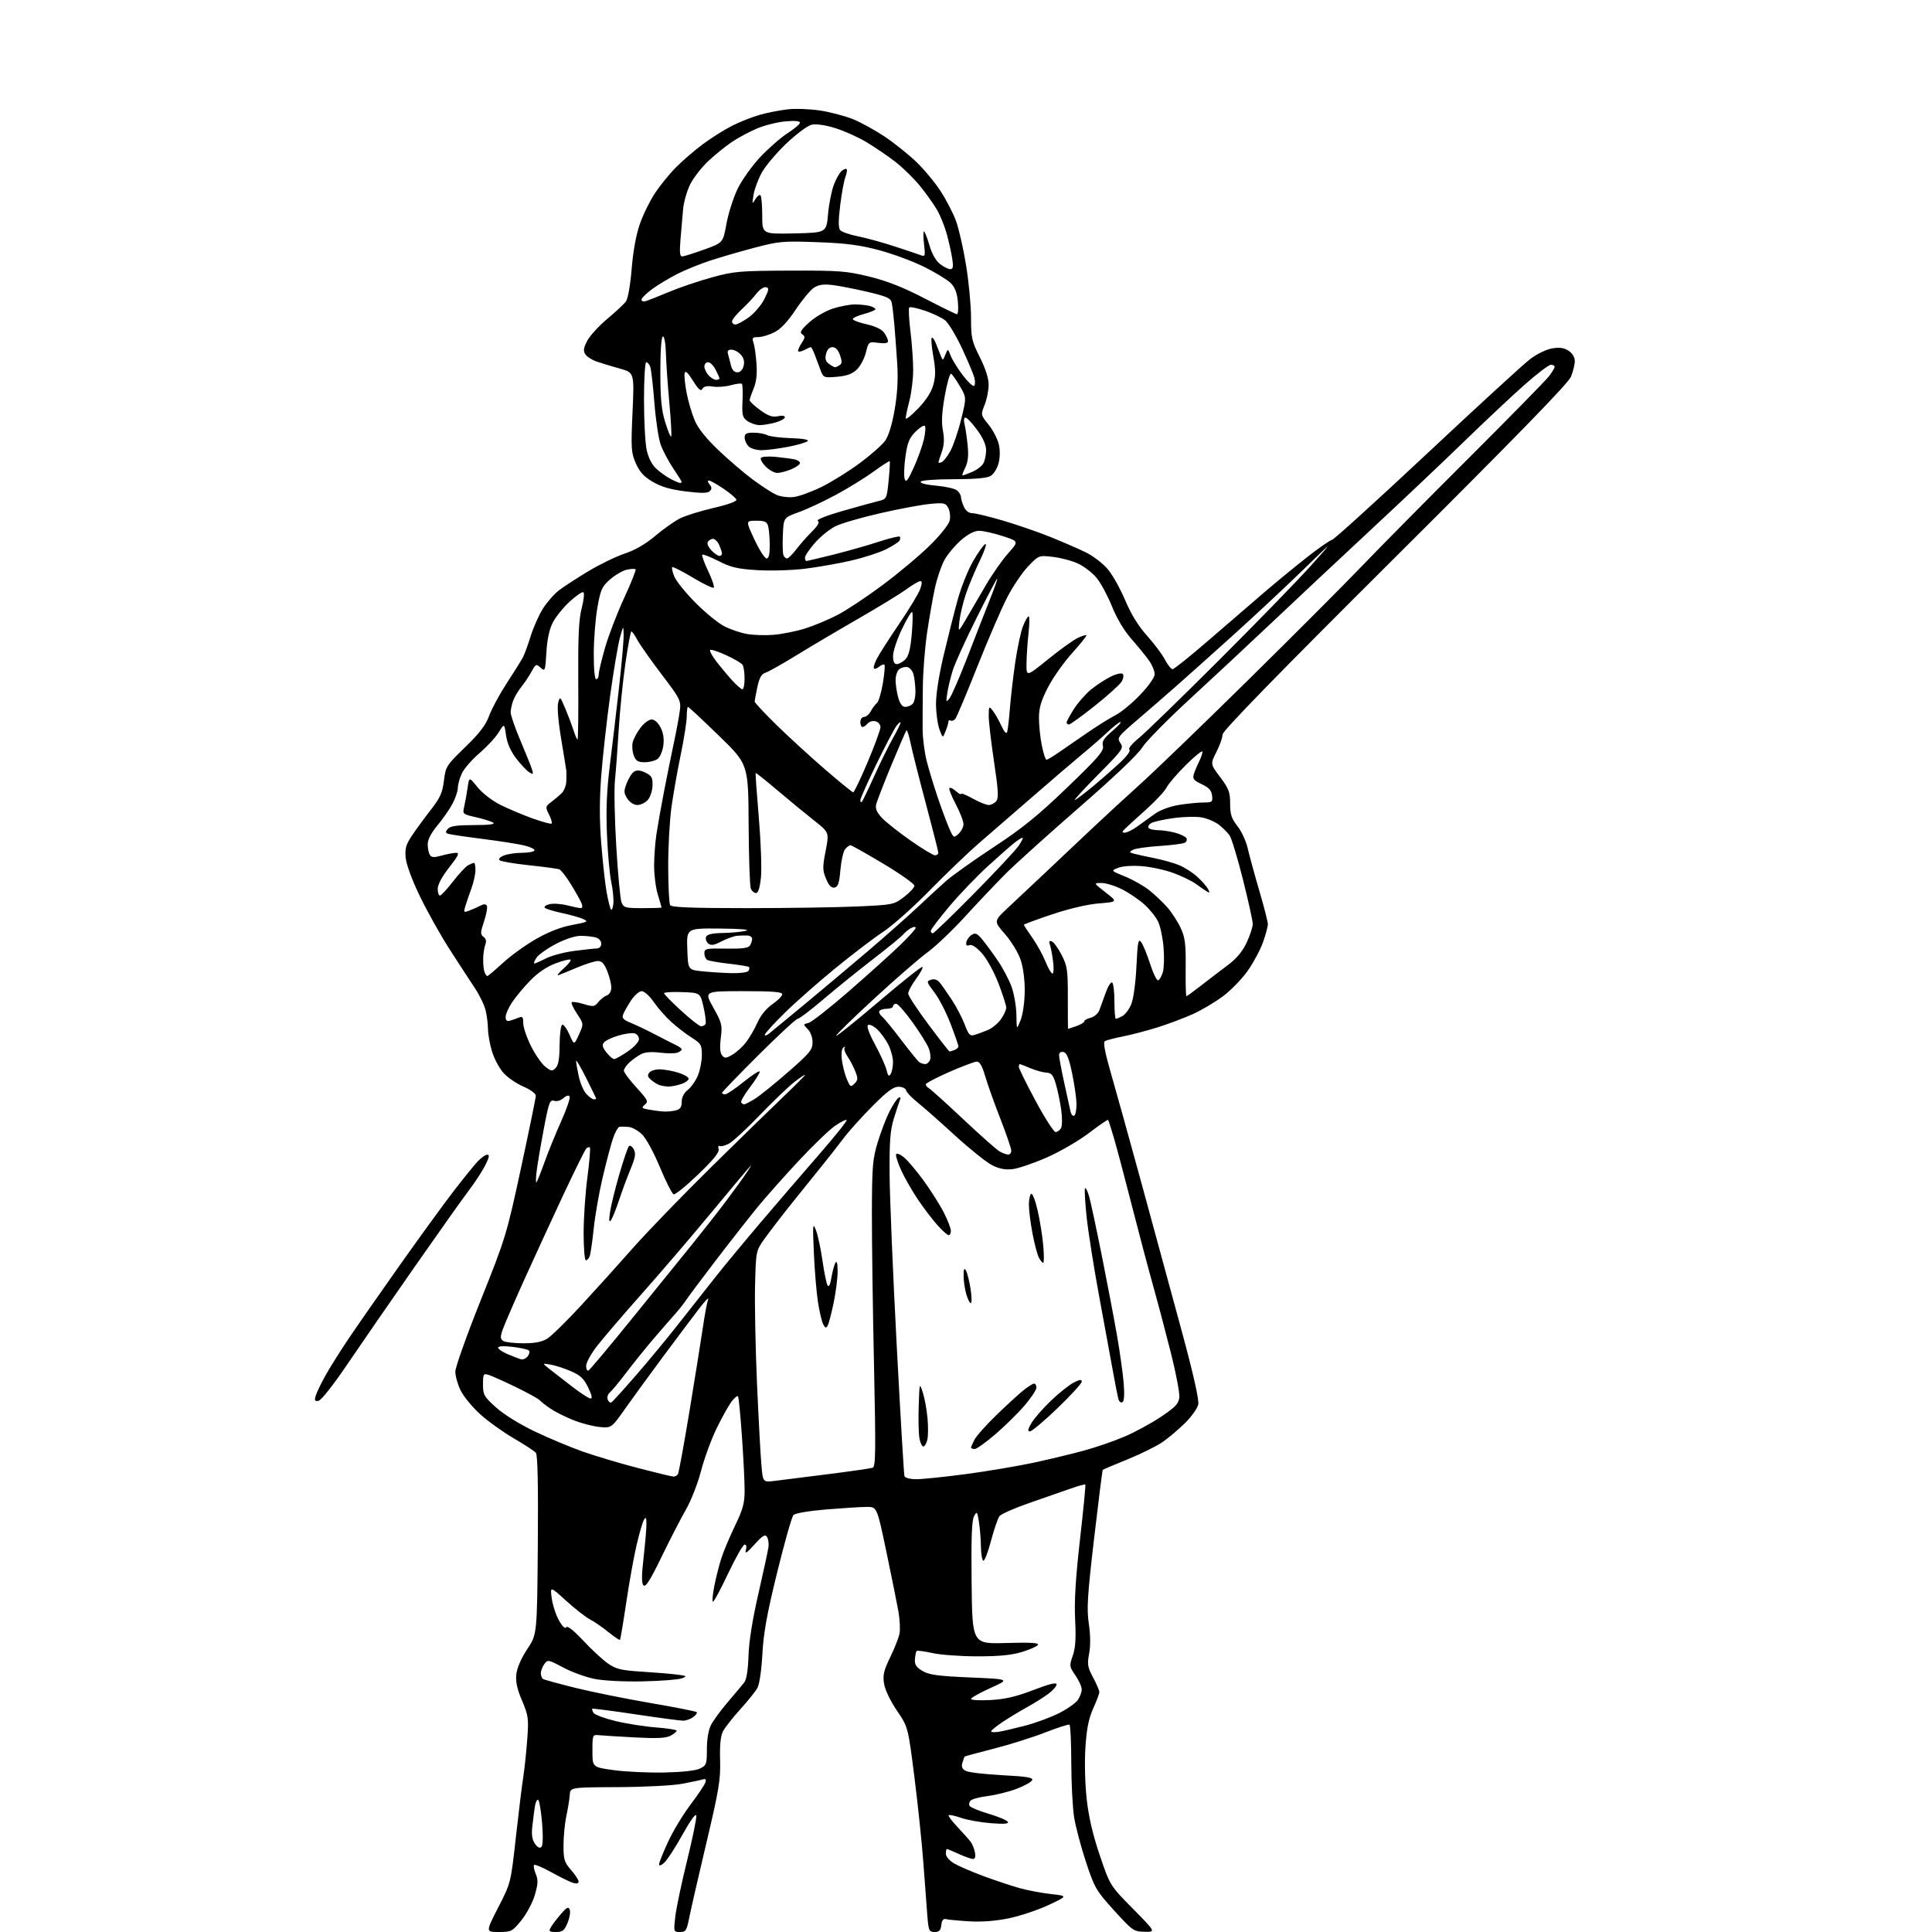 <?xml version="1.0" encoding="UTF-8" standalone="no"?>
<svg 
  version="1.1" 
  xmlns="http://www.w3.org/2000/svg" 
  xmlns:xlink="http://www.w3.org/1999/xlink" 
  xmlns:svg="http://www.w3.org/2000/svg"
  xmlns:rdf="http://www.w3.org/1999/02/22-rdf-syntax-ns#"
  xmlns:cc="http://creativecommons.org/ns#"
  xmlns:dc="http://purl.org/dc/elements/1.1/"
  viewBox="0 0 768 768"
  width="768"
  height="768"
>
<style>svg {background-color: white; }</style>"
<path stroke="none" fill="black" fill-rule="evenodd" d="M198.27,768.00C193.05,768.00 193.05,768.00 198.05,758.25C203.05,748.50 203.05,748.50 205.05,730.50C206.15,720.60 207.47,709.80 207.99,706.50C208.50,703.20 209.22,696.45 209.58,691.50C210.20,683.15 210.05,682.03 207.52,676.03C205.53,671.33 204.91,668.45 205.25,665.48C205.53,663.00 207.23,659.12 209.60,655.54C213.50,649.68 213.50,649.68 213.79,614.24C213.98,590.40 213.73,578.38 213.02,577.52C212.44,576.82 208.45,574.21 204.16,571.72C199.87,569.22 193.84,564.88 190.75,562.06C187.67,559.24 184.21,555.01 183.07,552.65C181.93,550.30 181.00,546.96 181.00,545.24C181.00,543.51 185.55,530.72 191.12,516.80C200.98,492.17 201.40,490.78 207.12,464.25C210.35,449.27 213.00,436.34 213.00,435.53C213.00,434.71 210.77,433.09 207.99,431.90C205.24,430.72 201.66,428.24 200.04,426.39C198.41,424.54 196.39,420.69 195.54,417.83C194.69,414.98 193.99,411.03 193.98,409.07C193.96,407.11 193.56,403.80 193.07,401.71C192.59,399.63 190.63,395.58 188.72,392.71C186.81,389.85 182.33,382.97 178.77,377.44C175.21,371.91 169.91,362.46 166.99,356.44C163.82,349.88 161.53,343.70 161.27,341.00C160.92,337.25 161.35,335.75 163.87,332.00C165.53,329.52 168.88,324.95 171.32,321.83C174.96,317.16 175.88,315.12 176.47,310.33C177.16,304.69 177.44,304.25 184.92,297.00C190.70,291.39 193.10,288.24 194.46,284.50C195.45,281.75 198.62,275.90 201.49,271.50C204.37,267.10 207.25,262.49 207.89,261.26C208.53,260.03 209.93,256.21 210.99,252.76C212.06,249.32 214.25,244.42 215.86,241.88C217.47,239.34 220.35,236.07 222.25,234.62C224.16,233.17 229.41,229.76 233.91,227.05C238.42,224.34 244.93,221.19 248.37,220.04C252.48,218.68 256.66,216.25 260.52,212.98C263.75,210.25 268.20,207.12 270.40,206.03C272.60,204.94 278.61,203.08 283.74,201.89C289.37,200.59 292.94,199.29 292.73,198.62C292.54,198.00 290.22,196.04 287.58,194.25C284.93,192.46 282.32,191.00 281.76,191.00C281.20,191.00 281.32,191.68 282.04,192.54C283.00,193.71 283.03,194.37 282.16,195.24C281.31,196.09 278.84,196.12 272.61,195.35C266.59,194.60 262.87,193.53 259.50,191.55C255.99,189.50 254.28,187.63 252.77,184.21C250.89,179.97 250.79,178.41 251.44,163.86C252.15,148.10 252.15,148.10 246.33,146.50C243.12,145.61 238.97,144.35 237.11,143.70C235.24,143.04 233.23,141.72 232.62,140.76C231.78,139.43 231.98,138.18 233.51,135.34C234.61,133.32 238.20,129.42 241.50,126.67C244.80,123.93 248.11,120.83 248.86,119.77C249.63,118.68 250.59,113.12 251.10,106.85C251.66,99.92 252.85,93.35 254.34,89.07C255.64,85.35 258.35,79.80 260.38,76.75C262.40,73.70 266.18,69.06 268.78,66.45C271.38,63.83 276.20,59.68 279.50,57.24C282.80,54.79 288.00,51.52 291.05,49.98C294.11,48.43 299.06,46.48 302.05,45.64C305.05,44.80 310.03,43.81 313.11,43.46C316.20,43.10 322.03,43.32 326.06,43.94C330.09,44.57 335.94,46.11 339.05,47.36C342.15,48.62 347.80,51.72 351.60,54.25C355.39,56.79 361.06,61.31 364.20,64.31C367.33,67.31 371.70,72.57 373.91,75.99C376.13,79.41 378.85,84.67 379.98,87.68C381.10,90.68 382.92,98.62 384.01,105.32C385.11,112.02 386.00,121.45 386.00,126.27C386.00,134.31 386.29,135.63 389.50,142.00C391.76,146.49 393.00,150.37 393.00,152.95C393.00,155.16 392.29,158.75 391.41,160.93C389.83,164.89 389.83,164.91 392.99,168.84C394.74,171.01 396.56,174.52 397.04,176.64C397.58,179.00 397.54,181.95 396.93,184.23C396.38,186.30 394.94,188.53 393.72,189.23C392.25,190.07 387.26,190.50 379.00,190.50C371.67,190.50 366.29,190.91 366.00,191.50C365.70,192.09 368.23,192.73 372.19,193.07C375.86,193.39 379.58,194.23 380.44,194.95C381.30,195.66 382.00,196.84 382.00,197.58C382.00,198.31 382.52,200.05 383.16,201.45C383.88,203.04 385.14,204.00 386.49,204.00C387.68,204.00 393.12,205.31 398.58,206.91C404.03,208.51 412.55,211.44 417.50,213.43C422.45,215.42 428.89,218.23 431.81,219.67C434.73,221.12 438.64,224.16 440.50,226.43C442.36,228.70 445.44,234.25 447.34,238.75C449.63,244.19 452.53,248.89 455.98,252.72C458.83,255.90 462.04,260.19 463.10,262.25C464.17,264.31 465.53,266.00 466.13,266.00C466.73,266.00 473.32,260.71 480.77,254.25C488.22,247.79 498.19,239.20 502.91,235.17C507.63,231.13 515.24,224.90 519.80,221.32C524.37,217.74 528.73,214.72 529.49,214.60C530.26,214.49 547.22,199.09 567.20,180.38C587.17,161.67 605.62,144.75 608.21,142.78C610.88,140.74 614.66,138.90 616.98,138.50C619.98,138.00 621.72,138.24 623.53,139.43C625.07,140.44 626.00,141.99 626.00,143.56C626.00,144.94 625.31,147.74 624.47,149.78C623.39,152.40 602.59,173.76 554.47,221.69C507.34,268.62 486.00,290.53 486.00,291.97C486.00,293.12 484.90,296.24 483.56,298.89C481.11,303.71 481.11,303.71 485.06,308.95C488.48,313.51 489.00,314.89 489.00,319.46C489.00,323.77 489.53,325.39 491.90,328.38C493.50,330.39 495.35,334.39 496.00,337.27C496.66,340.15 498.72,347.72 500.60,354.10C502.47,360.48 504.00,366.46 504.00,367.38C504.00,368.30 503.14,371.50 502.09,374.49C501.04,377.48 498.31,382.59 496.03,385.84C493.75,389.09 489.33,393.66 486.19,396.00C483.06,398.34 477.69,401.53 474.26,403.08C470.83,404.63 464.53,407.01 460.26,408.36C455.99,409.70 449.75,411.34 446.39,412.00C443.04,412.66 439.80,413.51 439.20,413.87C438.46,414.33 439.23,418.38 441.58,426.52C443.49,433.11 449.05,453.12 453.94,471.00C458.83,488.88 466.00,515.20 469.86,529.50C474.41,546.31 476.69,556.48 476.33,558.27C476.01,559.79 473.68,563.10 471.13,565.63C468.58,568.15 464.56,571.56 462.18,573.20C459.81,574.85 453.54,577.95 448.26,580.10C442.98,582.24 438.53,584.14 438.36,584.30C438.20,584.47 436.65,596.73 434.92,611.55C432.25,634.53 431.94,639.53 432.83,645.50C433.49,649.96 433.53,654.25 432.95,657.33C432.14,661.57 432.33,662.71 434.52,666.82C435.88,669.38 437.00,672.00 437.00,672.62C437.00,673.25 435.91,676.18 434.57,679.13C432.78,683.10 431.97,687.11 431.48,694.50C431.09,700.28 431.30,708.93 431.96,715.00C432.76,722.27 434.36,729.19 437.18,737.50C441.24,749.50 441.24,749.50 450.35,758.75C459.46,768.00 459.46,768.00 454.98,767.91C450.67,767.83 450.21,767.51 442.91,759.47C435.72,751.55 435.12,750.52 431.70,740.21C429.72,734.22 427.59,726.21 426.98,722.41C426.38,718.61 425.87,708.86 425.85,700.75C425.83,692.64 425.52,685.82 425.14,685.59C424.77,685.36 420.43,686.75 415.48,688.68C410.54,690.61 401.35,693.51 395.06,695.12C388.77,696.73 383.54,698.14 383.44,698.27C383.33,698.40 382.95,699.49 382.58,700.69C382.08,702.30 382.44,703.16 383.92,703.96C385.03,704.55 391.54,705.32 398.38,705.67C408.06,706.16 410.71,706.59 410.32,707.61C410.04,708.33 407.27,709.89 404.16,711.07C401.05,712.25 395.90,713.54 392.73,713.93C389.56,714.32 386.47,715.13 385.87,715.73C385.27,716.33 385.07,717.30 385.43,717.88C385.79,718.46 389.19,719.87 393.00,721.00C396.81,722.13 400.23,723.57 400.62,724.19C401.12,725.00 399.26,725.16 393.91,724.75C389.83,724.43 384.49,723.48 382.04,722.63C379.59,721.78 377.36,721.30 377.10,721.57C376.84,721.83 378.42,723.94 380.62,726.27C382.81,728.60 385.17,731.25 385.86,732.16C386.54,733.08 387.31,734.99 387.57,736.41C387.87,738.09 387.59,738.99 386.77,738.98C386.07,738.97 383.54,738.07 381.14,736.98C378.74,735.89 376.61,735.00 376.39,735.00C376.18,735.00 376.00,735.86 376.00,736.90C376.00,737.99 377.41,739.63 379.30,740.75C381.12,741.82 386.41,744.10 391.05,745.82C395.70,747.53 402.11,749.66 405.31,750.56C408.51,751.45 414.13,752.51 417.81,752.92C424.50,753.66 424.50,753.66 416.77,757.30C412.52,759.29 405.37,761.68 400.87,762.59C395.56,763.66 390.06,764.07 385.10,763.75C380.92,763.49 376.82,763.10 376.00,762.88C374.98,762.62 374.40,763.39 374.18,765.25C373.94,767.38 373.34,768.00 371.51,768.00C369.35,768.00 369.12,767.50 368.65,761.75C368.36,758.31 367.66,748.98 367.09,741.00C366.51,733.02 364.90,717.50 363.50,706.50C360.97,686.50 360.97,686.50 356.53,679.98C353.93,676.14 351.82,671.74 351.43,669.29C350.88,665.85 351.30,664.05 353.87,658.77C355.57,655.27 357.24,651.05 357.57,649.40C357.90,647.74 357.69,643.71 357.11,640.44C356.52,637.17 354.37,626.51 352.33,616.75C348.61,599.00 348.61,599.00 344.56,599.02C342.33,599.02 335.11,599.48 328.53,600.02C321.50,600.61 316.08,601.53 315.40,602.26C314.76,602.94 311.86,613.17 308.95,625.00C304.88,641.55 303.52,649.03 303.06,657.50C302.71,663.95 301.89,669.54 301.08,671.00C300.31,672.38 297.24,676.20 294.25,679.50C291.26,682.80 288.18,686.71 287.41,688.20C286.44,690.06 286.08,693.65 286.25,699.70C286.47,707.43 285.81,711.43 280.82,732.50C277.69,745.70 274.62,759.09 274.00,762.25C272.97,767.45 272.62,768.00 270.30,768.00C267.76,768.00 267.75,767.95 268.43,761.95C268.80,758.63 270.90,748.63 273.10,739.73C275.29,730.84 276.95,722.75 276.79,721.76C276.61,720.65 274.52,723.52 271.33,729.25C268.49,734.36 265.23,739.39 264.08,740.43C262.81,741.58 262.00,741.84 262.00,741.09C262.00,740.42 263.60,736.41 265.55,732.19C267.50,727.97 271.48,721.36 274.39,717.51C277.31,713.65 279.98,709.68 280.34,708.68C280.84,707.29 280.58,706.99 279.24,707.38C278.28,707.67 274.57,708.44 271.00,709.11C267.43,709.78 255.99,710.37 245.60,710.41C226.69,710.50 226.69,710.50 226.49,713.50C226.38,715.15 225.77,718.92 225.14,721.89C224.51,724.85 224.00,730.12 224.00,733.60C224.00,739.21 224.34,740.32 227.00,743.35C228.65,745.23 230.00,747.30 230.00,747.95C230.00,748.72 229.21,748.89 227.75,748.45C226.51,748.07 222.66,746.19 219.20,744.26C215.73,742.34 212.63,741.03 212.31,741.35C211.99,741.67 212.28,743.27 212.96,744.90C213.96,747.32 213.90,748.84 212.61,753.27C211.75,756.24 209.34,760.77 207.27,763.33C203.65,767.80 203.29,767.99 198.27,768.00zM221.02,768.00C218.38,768.00 218.07,767.75 218.90,766.25C219.43,765.29 221.20,762.92 222.85,761.00C225.30,758.13 225.95,757.79 226.48,759.13C226.83,760.03 226.44,762.39 225.61,764.38C224.34,767.43 223.62,768.00 221.02,768.00zM215.21,734.19C215.82,733.58 215.92,729.90 215.48,724.59C215.08,719.85 214.39,715.74 213.93,715.46C213.47,715.18 212.88,716.42 212.60,718.22C212.33,720.02 211.88,723.56 211.60,726.09C211.23,729.32 211.55,731.34 212.66,732.92C213.69,734.39 214.57,734.83 215.21,734.19zM264.00,704.60C271.15,704.45 276.54,703.86 278.25,703.02C280.82,701.77 281.00,701.27 281.00,695.29C281.00,691.36 281.63,687.67 282.63,685.70C283.53,683.94 286.57,679.80 289.40,676.50C292.22,673.20 295.15,669.71 295.90,668.74C296.76,667.63 297.37,663.73 297.54,658.24C297.71,652.59 299.10,643.84 301.48,633.50C303.50,624.70 305.30,616.33 305.49,614.91C305.67,613.48 305.39,611.68 304.88,610.91C304.13,609.79 303.09,610.44 299.88,614.00C296.95,617.26 296.01,617.88 296.48,616.25C296.89,614.85 296.70,614.00 296.00,614.00C295.37,614.00 292.40,619.23 289.38,625.62C286.37,632.01 283.66,636.99 283.36,636.70C283.07,636.40 283.34,633.54 283.98,630.33C284.61,627.12 285.85,622.25 286.72,619.50C287.60,616.75 290.05,610.92 292.16,606.55C295.35,599.95 296.00,597.55 296.00,592.38C296.00,588.96 295.52,579.26 294.92,570.84C294.33,562.41 293.63,555.29 293.36,555.02C293.08,554.75 291.98,555.65 290.91,557.01C289.83,558.38 287.17,563.10 285.01,567.50C282.84,571.90 280.01,579.59 278.71,584.60C277.41,589.62 274.70,596.57 272.66,600.10C270.64,603.62 266.27,612.09 262.96,618.92C258.53,628.07 256.65,631.05 255.82,630.22C255.00,629.40 255.01,626.45 255.85,619.02C256.48,613.47 256.99,607.48 256.97,605.71C256.95,603.17 256.74,602.84 255.97,604.15C255.44,605.06 254.13,609.56 253.06,614.15C251.98,618.74 250.13,629.02 248.95,637.00C247.76,644.98 246.64,651.66 246.45,651.86C246.26,652.06 244.17,650.65 241.80,648.74C239.44,646.82 236.15,644.56 234.50,643.72C232.85,642.87 228.61,639.56 225.08,636.35C218.66,630.53 218.66,630.53 219.33,635.37C219.69,638.03 220.98,641.97 222.18,644.11C223.55,646.54 224.64,647.58 225.09,646.86C225.54,646.13 228.00,648.06 231.86,652.19C235.20,655.76 239.63,659.85 241.71,661.29C244.92,663.50 246.96,664.00 255.00,664.50C260.23,664.82 266.52,665.35 269.00,665.66C273.11,666.18 273.29,666.31 271.03,667.17C269.67,667.68 262.69,668.22 255.53,668.37C247.81,668.53 239.94,668.12 236.23,667.37C232.78,666.67 227.22,664.63 223.86,662.85C217.98,659.71 217.72,659.66 216.38,661.49C215.62,662.53 215.00,664.17 215.00,665.13C215.00,666.09 215.40,667.13 215.89,667.43C216.37,667.73 222.11,669.31 228.64,670.93C235.16,672.55 248.57,675.26 258.43,676.95C268.29,678.64 276.61,680.28 276.93,680.59C277.24,680.91 276.62,681.80 275.56,682.58C274.49,683.36 272.69,684.00 271.56,684.00C270.43,684.00 261.90,682.86 252.61,681.47C243.32,680.08 235.58,679.08 235.42,679.25C235.25,679.42 235.48,680.16 235.93,680.89C236.38,681.62 240.29,683.08 244.63,684.13C248.96,685.19 256.21,686.33 260.75,686.67C265.29,687.02 269.00,687.60 269.00,687.98C269.00,688.35 267.90,689.25 266.56,689.97C264.73,690.95 261.13,691.12 252.31,690.65C245.81,690.30 239.38,689.90 238.00,689.76C235.56,689.51 235.50,689.67 235.50,696.00C235.50,702.50 235.50,702.50 244.00,703.66C248.68,704.30 257.68,704.72 264.00,704.60zM397.25,688.38C399.04,688.07 403.78,686.95 407.80,685.90C411.81,684.84 417.74,682.64 420.98,681.01C424.21,679.38 427.56,677.03 428.43,675.80C429.29,674.57 430.00,672.67 430.00,671.58C430.00,670.50 428.87,667.97 427.48,665.98C425.07,662.49 425.03,662.18 426.43,658.20C427.51,655.15 427.76,651.35 427.38,643.78C427.01,636.45 427.57,627.33 429.31,612.00C430.66,600.17 431.61,590.34 431.44,590.14C431.26,589.94 428.50,590.70 425.31,591.83C422.11,592.95 414.77,595.51 409.00,597.52C403.23,599.52 397.97,601.85 397.32,602.68C396.67,603.51 395.14,607.96 393.92,612.57C392.71,617.17 391.33,620.70 390.86,620.41C390.39,620.12 389.97,617.55 389.93,614.69C389.89,611.84 389.53,607.48 389.14,605.00C388.48,600.78 388.35,600.64 387.20,602.72C386.29,604.35 386.04,611.40 386.23,629.22C386.50,653.50 386.50,653.50 399.89,653.12C409.59,652.84 413.09,653.04 412.59,653.85C412.21,654.47 409.33,655.75 406.20,656.70C402.14,657.94 397.04,658.43 388.50,658.42C381.90,658.42 373.88,657.83 370.67,657.12C367.46,656.41 364.63,656.03 364.38,656.29C364.12,656.55 363.82,658.01 363.70,659.54C363.54,661.72 364.20,662.74 366.70,664.23C369.32,665.78 372.80,666.26 385.70,666.82C401.50,667.50 401.50,667.50 393.75,671.00C389.49,672.92 386.00,674.89 386.00,675.36C386.00,675.83 389.49,676.02 393.75,675.79C399.50,675.48 403.89,674.46 410.75,671.83C417.24,669.34 420.00,668.67 420.00,669.59C420.00,670.31 418.54,671.99 416.75,673.31C414.96,674.64 411.25,676.98 408.50,678.50C405.75,680.02 401.36,682.67 398.75,684.38C396.14,686.10 394.00,687.83 394.00,688.23C394.00,688.62 395.46,688.69 397.25,688.38zM307.89,588.68C310.43,588.36 319.93,587.17 329.00,586.03C338.07,584.88 346.13,583.72 346.90,583.45C348.10,583.02 348.17,576.91 347.43,542.72C346.94,520.60 346.57,493.27 346.59,482.00C346.64,463.61 346.88,460.73 348.92,454.03C350.17,449.91 352.27,444.43 353.58,441.85C354.89,439.26 356.50,436.81 357.15,436.41C357.96,435.90 358.13,436.21 357.69,437.37C357.33,438.31 356.24,441.64 355.27,444.79C353.87,449.35 353.54,453.82 353.63,467.00C353.70,476.07 354.96,506.45 356.44,534.50C357.92,562.55 359.31,586.06 359.53,586.75C359.78,587.50 361.70,588.00 364.35,588.00C366.78,588.00 375.68,587.08 384.13,585.95C392.58,584.82 404.67,582.78 411.00,581.42C417.32,580.05 426.32,577.88 431.00,576.60C435.68,575.32 442.88,572.84 447.00,571.08C451.12,569.33 457.65,565.78 461.50,563.20C467.35,559.27 468.55,557.99 468.80,555.40C468.97,553.70 467.47,545.84 465.48,537.94C463.49,530.03 460.29,517.92 458.36,511.03C456.43,504.14 452.61,489.73 449.87,479.00C447.13,468.27 443.97,456.35 442.84,452.50C441.71,448.65 440.65,445.35 440.48,445.17C440.31,444.98 436.87,447.34 432.85,450.41C428.82,453.48 421.27,457.86 416.06,460.14C410.86,462.42 404.74,464.50 402.48,464.76C399.56,465.08 397.16,464.61 394.30,463.15C392.07,462.01 385.43,456.68 379.54,451.29C373.66,445.91 366.97,440.00 364.67,438.18C362.38,436.35 360.35,434.21 360.18,433.43C359.99,432.62 358.67,432.00 357.15,432.00C355.12,432.00 352.57,433.90 346.76,439.75C342.52,444.01 337.37,449.75 335.31,452.50C333.24,455.25 329.36,460.20 326.68,463.50C324.00,466.80 318.57,473.55 314.61,478.50C310.66,483.45 305.87,489.69 303.96,492.36C300.50,497.22 300.50,497.22 300.15,510.86C299.96,518.36 300.31,535.98 300.92,550.00C301.54,564.02 302.33,578.59 302.67,582.37C303.28,589.25 303.28,589.25 307.89,588.68zM267.69,586.96C268.35,586.98 269.16,586.56 269.49,586.01C269.83,585.47 271.91,574.11 274.11,560.76C276.31,547.42 278.70,532.45 279.43,527.50C280.15,522.55 281.08,517.60 281.50,516.50C281.92,515.40 280.20,517.20 277.68,520.50C275.16,523.80 268.89,532.15 263.76,539.05C258.62,545.95 251.86,555.23 248.74,559.65C243.07,567.71 243.07,567.71 238.28,567.24C235.65,566.99 230.92,565.74 227.76,564.46C224.60,563.19 220.55,561.14 218.76,559.92C216.97,558.69 215.05,557.20 214.50,556.59C213.95,555.99 209.68,553.63 205.00,551.36C200.32,549.09 195.49,546.92 194.25,546.55C192.15,545.91 192.00,546.16 192.00,550.34C192.00,554.47 192.40,555.18 197.20,559.49C200.23,562.22 206.58,566.17 212.45,568.97C217.98,571.61 226.55,575.21 231.50,576.97C236.45,578.72 246.35,581.68 253.50,583.54C260.65,585.40 267.04,586.94 267.69,586.96zM387.44,576.00C386.65,576.00 386.00,575.75 386.00,575.45C386.00,575.15 386.64,573.69 387.43,572.20C388.21,570.72 392.15,566.31 396.18,562.42C400.20,558.53 405.00,554.14 406.83,552.67C408.66,551.20 410.57,550.00 411.08,550.00C411.58,550.00 412.00,550.72 412.00,551.59C412.00,552.47 409.90,555.64 407.33,558.65C404.76,561.66 399.56,566.79 395.77,570.06C391.98,573.33 388.24,576.00 387.44,576.00zM367.03,575.00C366.51,575.00 365.82,573.54 365.49,571.75C365.16,569.96 365.03,564.23 365.20,559.00C365.50,549.62 365.52,549.55 366.81,553.50C367.54,555.70 368.38,560.27 368.69,563.66C369.01,567.05 368.97,570.99 368.61,572.41C368.25,573.84 367.54,575.00 367.03,575.00zM409.42,569.00C408.41,569.00 408.57,568.15 410.05,565.63C411.15,563.78 414.63,559.79 417.80,556.77C420.97,553.75 425.01,550.53 426.78,549.61C429.19,548.37 430.00,548.27 430.01,549.22C430.02,549.93 425.69,554.66 420.40,559.75C415.10,564.84 410.16,569.00 409.42,569.00zM243.06,557.46C243.53,557.17 247.92,552.34 252.80,546.72C257.69,541.10 265.25,531.96 269.59,526.42C273.94,520.88 280.65,512.37 284.50,507.52C288.35,502.67 296.68,492.62 303.00,485.19C309.32,477.76 319.58,465.84 325.79,458.71C332.00,451.58 336.84,445.51 336.56,445.22C336.27,444.94 334.16,446.00 331.87,447.59C329.58,449.18 323.09,455.43 317.45,461.49C311.80,467.54 304.56,475.70 301.34,479.61C298.13,483.53 290.77,492.89 285.00,500.43C279.23,507.96 273.78,515.23 272.91,516.57C272.04,517.91 270.02,520.47 268.43,522.26C266.83,524.04 263.02,528.42 259.96,532.00C256.89,535.58 251.99,541.65 249.06,545.50C246.13,549.35 243.11,553.01 242.35,553.62C241.59,554.24 241.25,555.48 241.59,556.37C241.93,557.26 242.59,557.75 243.06,557.46zM446.21,557.37C445.62,557.73 444.91,557.24 444.62,556.26C444.33,555.29 443.37,550.45 442.48,545.50C441.59,540.55 439.11,527.05 436.97,515.50C434.83,503.95 432.57,489.63 431.94,483.68C431.32,477.73 431.04,472.62 431.33,472.34C431.62,472.05 432.35,473.54 432.96,475.66C433.57,477.77 435.86,488.50 438.06,499.49C440.25,510.49 442.95,524.67 444.05,530.99C445.15,537.32 446.33,545.70 446.66,549.61C447.05,554.19 446.89,556.95 446.21,557.37zM126.65,556.83C125.14,557.12 124.93,556.76 125.50,554.84C125.89,553.55 127.57,550.02 129.25,547.00C130.92,543.98 135.01,537.45 138.33,532.50C141.65,527.55 150.90,514.27 158.87,503.00C166.85,491.73 176.50,478.45 180.32,473.50C184.14,468.55 188.42,463.26 189.82,461.75C191.23,460.24 192.97,459.00 193.71,459.00C194.69,459.00 194.47,460.12 192.88,463.25C191.69,465.59 188.83,469.98 186.53,473.00C184.23,476.02 174.51,489.72 164.93,503.44C155.34,517.16 143.22,534.71 138.00,542.43C132.56,550.47 127.71,556.63 126.65,556.83zM234.74,555.94C235.57,555.98 235.27,554.55 233.81,551.55C232.07,547.97 230.70,546.69 226.84,545.02C224.19,543.89 220.56,542.72 218.76,542.43C215.50,541.90 215.50,541.90 218.42,544.20C220.03,545.47 224.08,548.61 227.42,551.19C230.77,553.77 234.06,555.90 234.74,555.94zM233.89,544.83C234.38,544.65 242.06,535.50 250.96,524.50C259.86,513.50 270.61,500.23 274.85,495.00C279.09,489.77 285.27,481.90 288.58,477.50C291.90,473.10 295.63,467.93 296.89,466.00C299.08,462.65 299.08,462.60 296.99,465.00C295.78,466.38 288.88,474.64 281.65,483.36C274.42,492.09 262.43,506.07 255.00,514.44C247.57,522.81 239.59,532.14 237.25,535.17C234.91,538.20 233.00,541.69 233.00,542.93C233.00,544.16 233.40,545.02 233.89,544.83zM209.75,539.19C210.44,538.32 210.66,537.26 210.24,536.84C209.82,536.42 206.89,535.77 203.74,535.40C200.18,534.98 198.00,535.10 198.00,535.71C198.00,536.25 199.69,537.41 201.75,538.28C203.81,539.15 206.18,540.07 207.00,540.32C207.82,540.57 209.06,540.06 209.75,539.19zM208.00,533.98C212.56,533.99 215.40,533.45 217.50,532.16C219.15,531.15 225.24,525.19 231.03,518.91C236.82,512.64 246.13,502.32 251.70,496.00C257.28,489.68 271.22,475.27 282.67,463.99C294.13,452.71 307.21,439.95 311.75,435.62C316.29,431.29 320.00,427.55 320.00,427.29C320.00,427.04 318.09,428.32 315.75,430.13C313.41,431.95 307.23,437.88 302.00,443.31C296.77,448.75 291.25,453.84 289.72,454.64C288.19,455.43 286.55,455.84 286.06,455.54C285.58,455.24 285.40,455.81 285.66,456.80C285.99,458.07 283.61,461.02 277.52,466.87C272.78,471.42 268.40,474.97 267.78,474.76C267.16,474.55 264.69,469.69 262.30,463.94C259.79,457.91 256.75,452.38 255.13,450.84C253.57,449.38 251.22,448.09 249.90,447.98C248.58,447.87 246.97,447.83 246.33,447.89C245.69,447.95 244.46,450.14 243.60,452.75C242.74,455.36 240.90,462.36 239.51,468.29C238.12,474.23 236.54,483.28 236.01,488.40C235.48,493.53 234.76,498.46 234.41,499.36C234.07,500.26 233.38,501.00 232.89,501.00C232.40,501.00 232.00,496.13 232.00,490.19C232.00,484.24 232.67,474.26 233.50,468.02C234.32,461.77 234.76,456.43 234.48,456.15C234.20,455.86 233.55,456.05 233.05,456.57C232.54,457.08 228.43,465.38 223.92,475.00C219.41,484.62 212.37,499.93 208.27,509.00C204.18,518.08 200.33,527.00 199.72,528.82C198.83,531.51 198.90,532.32 200.06,533.06C200.85,533.56 204.43,533.97 208.00,533.98zM329.03,526.91C328.39,528.05 328.05,527.96 327.23,526.41C326.67,525.36 325.73,521.35 325.14,517.50C324.55,513.65 323.82,504.88 323.52,498.00C323.02,486.69 323.10,485.83 324.35,489.00C325.10,490.93 326.27,496.36 326.94,501.07C327.61,505.78 328.52,510.22 328.97,510.95C329.50,511.81 330.03,510.74 330.50,507.88C330.90,505.47 331.61,502.82 332.08,502.00C332.65,501.01 332.95,502.12 332.97,505.29C332.99,507.93 332.28,513.55 331.41,517.79C330.53,522.03 329.46,526.13 329.03,526.91zM385.90,518.00C385.45,518.00 384.63,516.31 384.05,514.25C383.48,512.19 383.02,508.93 383.04,507.00C383.05,504.36 383.29,503.89 383.99,505.09C384.50,505.97 385.32,509.23 385.81,512.34C386.30,515.45 386.34,518.00 385.90,518.00zM414.68,502.00C414.34,502.00 413.58,501.08 412.98,499.96C412.38,498.84 411.24,494.53 410.44,490.37C409.65,486.22 409.00,481.09 409.00,478.97C409.00,476.85 409.41,474.86 409.92,474.55C410.42,474.24 411.58,477.25 412.49,481.24C413.40,485.23 414.41,491.54 414.72,495.25C415.03,498.96 415.02,502.00 414.68,502.00zM377.12,491.00C376.63,491.00 374.67,489.27 372.76,487.15C370.85,485.04 367.38,480.50 365.05,477.07C362.72,473.64 359.70,468.39 358.33,465.41C356.96,462.42 356.00,459.50 356.19,458.92C356.40,458.31 357.68,458.75 359.21,459.95C360.67,461.10 364.24,465.30 367.13,469.27C370.02,473.25 373.65,478.98 375.18,482.00C376.72,485.02 377.98,488.29 377.99,489.25C377.99,490.21 377.60,491.00 377.12,491.00zM242.90,485.00C242.12,486.11 242.00,485.32 242.47,482.00C242.81,479.52 244.46,472.77 246.13,467.00C247.80,461.23 249.54,456.11 249.99,455.64C250.44,455.17 251.32,455.72 251.93,456.87C252.82,458.54 252.57,460.11 250.65,464.73C249.34,467.90 247.29,473.43 246.11,477.00C244.93,480.57 243.49,484.18 242.90,485.00zM213.24,470.00C213.53,469.73 214.97,466.12 216.45,462.00C217.92,457.88 220.91,450.54 223.09,445.69C225.27,440.85 226.77,436.43 226.43,435.88C226.04,435.26 225.10,435.51 223.97,436.52C222.92,437.48 221.35,437.93 220.27,437.59C218.59,437.05 218.17,438.19 216.17,448.75C214.95,455.21 213.67,462.75 213.33,465.50C213.00,468.25 212.95,470.27 213.24,470.00zM400.75,458.96C401.44,458.98 402.00,458.29 402.00,457.42C402.00,456.56 400.04,450.82 397.64,444.67C395.24,438.53 392.53,430.91 391.61,427.75C390.48,423.83 389.43,422.00 388.34,422.00C387.46,422.00 382.52,423.85 377.37,426.11C372.22,428.37 368.00,430.60 368.00,431.06C368.00,431.52 368.63,432.26 369.39,432.70C370.16,433.14 376.28,438.68 383.00,445.00C389.72,451.32 396.18,457.05 397.36,457.71C398.53,458.38 400.06,458.95 400.75,458.96zM419.61,450.00C420.32,450.00 421.29,449.30 421.78,448.44C422.26,447.58 422.29,444.31 421.85,441.19C421.42,438.06 420.46,433.48 419.74,431.00C418.65,427.31 417.97,426.48 415.96,426.39C414.61,426.32 411.76,425.54 409.63,424.64C407.50,423.74 405.59,423.00 405.38,423.00C405.17,423.00 405.00,423.50 405.00,424.11C405.00,424.72 408.00,430.79 411.66,437.61C415.32,444.42 418.90,450.00 419.61,450.00zM427.03,443.48C427.56,443.15 427.96,441.00 427.92,438.69C427.87,436.39 427.07,430.90 426.15,426.51C424.90,420.56 424.02,418.44 422.73,418.19C421.68,417.98 421.00,418.47 421.00,419.44C421.00,420.31 421.90,425.18 423.01,430.26C424.11,435.34 425.25,440.53 425.54,441.79C425.82,443.05 426.50,443.81 427.03,443.48zM264.00,441.85C265.38,441.92 267.51,441.70 268.75,441.37C270.41,440.93 271.00,440.03 271.00,437.96C271.00,436.18 271.88,434.45 273.41,433.25C274.74,432.20 276.54,429.64 277.41,427.55C278.29,425.46 279.00,421.79 279.00,419.39C279.00,415.38 278.67,414.82 274.96,412.48C272.74,411.08 269.11,408.28 266.88,406.27C264.65,404.26 261.50,400.68 259.87,398.31C258.21,395.90 256.10,394.00 255.08,394.00C254.08,394.00 252.16,395.69 250.81,397.75C249.46,399.81 248.06,402.31 247.69,403.31C247.16,404.72 247.82,405.43 250.76,406.61C252.82,407.44 257.20,409.53 260.50,411.26C263.80,412.99 267.51,414.88 268.74,415.45C269.98,416.03 270.99,416.79 270.99,417.14C271.00,417.50 270.23,418.08 269.30,418.44C268.36,418.80 265.26,418.80 262.42,418.45C259.08,418.03 256.40,418.23 254.87,419.02C253.57,419.70 251.49,421.17 250.25,422.30C249.01,423.43 248.00,424.91 248.00,425.59C248.00,426.28 250.25,429.30 252.99,432.30C257.52,437.25 257.83,437.89 256.33,439.13C254.85,440.36 255.03,440.57 258.09,441.12C259.96,441.46 262.62,441.79 264.00,441.85zM295.81,439.00C296.19,438.99 298.04,438.05 299.93,436.90C301.82,435.75 307.78,430.95 313.18,426.24C321.94,418.61 323.00,417.31 323.00,414.34C323.00,412.38 322.21,410.21 321.09,409.09C319.20,407.20 319.21,407.16 321.42,406.61C322.65,406.30 329.92,400.59 337.58,393.92C345.24,387.25 354.31,379.08 357.75,375.76C361.19,372.44 364.00,369.33 364.00,368.83C364.00,368.33 363.19,368.36 362.17,368.91C361.16,369.45 359.74,370.61 359.00,371.50C358.27,372.38 352.91,376.77 347.09,381.25C341.26,385.73 332.38,392.91 327.35,397.20C322.32,401.49 317.70,405.00 317.08,405.00C316.46,405.00 309.44,411.50 301.47,419.44C293.51,427.38 287.00,434.13 287.00,434.44C287.00,434.75 287.57,435.00 288.26,435.00C288.96,435.00 292.33,432.73 295.76,429.95C299.19,427.18 302.00,425.41 302.00,426.01C302.00,426.62 300.23,429.44 298.07,432.27C295.91,435.10 294.36,437.78 294.63,438.21C294.90,438.65 295.43,439.00 295.81,439.00zM236.04,437.00C236.57,437.00 237.00,436.88 237.00,436.73C237.00,436.58 235.20,432.88 233.00,428.50C230.80,424.12 229.00,421.07 229.00,421.72C229.00,422.37 229.47,425.12 230.06,427.82C230.64,430.53 232.00,433.70 233.09,434.87C234.19,436.04 235.51,437.00 236.04,437.00zM265.60,431.92C264.45,431.88 262.82,431.59 262.00,431.29C261.18,430.99 259.71,430.05 258.75,429.22C257.43,428.06 257.28,427.37 258.13,426.35C258.74,425.61 260.65,425.03 262.37,425.08C264.09,425.12 267.26,425.69 269.42,426.34C271.58,426.99 273.51,428.03 273.72,428.65C273.92,429.27 272.65,430.27 270.90,430.89C269.14,431.50 266.76,431.96 265.60,431.92zM339.68,430.75C341.09,429.34 341.12,428.70 339.97,425.82C339.25,423.99 337.84,421.32 336.85,419.89C335.87,418.45 335.38,416.92 335.78,416.48C336.18,416.04 335.98,415.98 335.34,416.35C334.61,416.76 334.35,418.59 334.65,421.20C334.92,423.50 335.79,426.96 336.59,428.88C337.94,432.10 338.18,432.25 339.68,430.75zM354.05,426.95C354.56,426.15 354.98,424.02 354.98,422.21C354.99,420.40 354.14,417.25 353.10,415.21C352.05,413.17 350.06,410.44 348.67,409.15C347.28,407.85 345.67,407.09 345.08,407.45C344.39,407.87 345.41,410.70 347.89,415.31C350.02,419.26 352.08,423.83 352.45,425.45C352.98,427.73 353.35,428.07 354.05,426.95zM220.88,424.54C221.98,423.45 222.42,420.84 222.45,415.35C222.48,411.13 222.95,407.53 223.50,407.35C224.05,407.17 225.34,408.93 226.36,411.26C228.22,415.50 228.22,415.50 230.14,411.27C232.06,407.04 232.06,407.04 229.38,403.00C227.91,400.78 226.95,398.71 227.26,398.41C227.56,398.11 229.70,398.43 232.01,399.12C235.86,400.28 236.34,400.21 237.85,398.33C238.76,397.21 240.29,396.01 241.25,395.68C242.29,395.31 243.00,394.04 243.00,392.55C243.00,391.17 242.28,388.23 241.39,386.02C240.21,383.06 239.22,382.01 237.64,382.02C236.46,382.04 232.80,383.19 229.50,384.58C226.20,385.98 222.82,387.35 222.00,387.64C221.18,387.92 222.05,386.78 223.94,385.10C225.83,383.42 227.12,381.79 226.82,381.49C226.51,381.18 223.83,381.84 220.86,382.95C217.35,384.27 213.82,386.65 210.82,389.74C208.27,392.36 205.02,396.25 203.59,398.39C202.17,400.53 201.00,403.17 201.00,404.26C201.00,405.66 201.50,406.09 202.75,405.73C203.71,405.45 205.29,404.90 206.25,404.51C207.68,403.92 208.00,404.32 208.00,406.73C208.00,408.35 209.38,412.44 211.07,415.82C212.76,419.20 215.31,422.89 216.75,424.02C219.09,425.86 219.52,425.91 220.88,424.54zM367.78,422.98C368.49,422.99 369.35,422.26 369.69,421.35C370.04,420.45 369.84,418.41 369.24,416.82C368.64,415.23 365.75,410.58 362.82,406.48C359.90,402.39 356.94,399.03 356.25,399.02C355.56,399.01 355.00,399.45 355.00,400.00C355.00,400.55 353.90,401.00 352.56,401.00C351.22,401.00 349.87,401.40 349.57,401.89C349.27,402.37 349.75,403.38 350.64,404.12C351.53,404.86 354.99,409.07 358.32,413.48C361.66,417.89 364.86,421.83 365.44,422.23C366.02,422.64 367.08,422.98 367.78,422.98zM244.14,421.00C244.69,421.00 247.13,419.63 249.57,417.95C252.09,416.22 254.00,414.11 254.00,413.07C254.00,412.06 253.20,411.02 252.23,410.77C251.25,410.51 248.38,410.91 245.85,411.65C243.33,412.38 240.75,413.60 240.12,414.35C239.25,415.40 239.47,416.33 241.07,418.36C242.21,419.81 243.59,421.00 244.14,421.00zM291.18,419.24C292.81,418.28 295.26,416.03 296.63,414.23C298.00,412.44 300.03,408.92 301.14,406.42C302.38,403.60 304.63,400.85 307.04,399.19C309.17,397.71 310.94,395.94 310.96,395.25C310.99,394.30 307.24,394.00 295.45,394.00C279.90,394.00 279.90,394.00 283.56,400.54C286.95,406.61 287.17,407.49 286.53,412.60C286.07,416.32 286.23,418.57 287.04,419.54C288.06,420.78 288.63,420.74 291.18,419.24zM377.47,418.00C377.67,418.00 378.55,417.73 379.42,417.39C380.29,417.06 381.00,416.42 381.00,415.98C381.00,415.53 379.60,411.50 377.88,407.01C376.17,402.52 373.27,396.88 371.43,394.48C368.26,390.32 368.19,390.07 370.12,389.46C371.47,389.03 372.64,389.44 373.62,390.66C374.44,391.67 376.58,394.75 378.40,397.50C380.21,400.25 382.50,404.65 383.49,407.27C385.03,411.35 385.59,411.95 387.39,411.40C388.55,411.05 390.90,410.19 392.60,409.49C394.31,408.80 396.67,406.87 397.85,405.21C399.03,403.55 400.00,401.46 400.00,400.56C400.00,399.67 398.59,395.29 396.88,390.83C395.12,386.27 392.24,381.06 390.31,378.92C388.11,376.48 386.32,375.33 385.33,375.70C384.25,376.12 383.90,375.77 384.15,374.50C384.34,373.52 385.29,372.22 386.26,371.61C387.71,370.69 388.46,371.03 390.50,373.50C391.87,375.15 394.67,378.98 396.72,382.00C398.78,385.02 401.24,389.75 402.20,392.50C403.15,395.25 403.98,400.20 404.04,403.50C404.14,409.50 404.14,409.50 405.71,405.50C406.61,403.20 407.31,398.31 407.34,394.00C407.38,389.40 406.74,384.55 405.70,381.48C404.76,378.71 401.97,374.14 399.49,371.31C394.99,366.17 394.99,366.17 400.69,360.83C403.83,357.90 410.69,351.45 415.94,346.50C421.19,341.55 429.31,333.88 433.99,329.46C438.67,325.04 447.45,316.95 453.50,311.48C459.55,306.01 478.89,287.35 496.48,270.01C514.07,252.68 534.29,232.43 541.41,225.00C548.54,217.57 567.68,198.22 583.94,182.00C600.20,165.78 614.51,151.18 615.75,149.56C616.99,147.94 618.00,146.25 618.00,145.81C618.00,145.36 617.32,145.00 616.49,145.00C615.66,145.00 610.82,148.70 605.74,153.21C600.66,157.73 589.98,167.76 582.00,175.51C574.02,183.26 557.38,199.02 545.00,210.53C532.62,222.05 515.08,238.49 506.00,247.07C496.93,255.66 482.07,269.51 473.00,277.86C463.93,286.20 455.35,294.94 453.94,297.27C452.38,299.86 442.72,309.03 428.96,321.00C416.63,331.73 403.38,343.68 399.52,347.56C395.66,351.45 388.45,359.06 383.50,364.48C378.55,369.90 371.88,376.25 368.68,378.58C365.48,380.91 355.90,389.22 347.41,397.05C338.91,404.88 332.16,411.49 332.40,411.74C332.65,411.98 340.34,405.80 349.50,398.00C358.66,390.20 366.40,384.06 366.70,384.36C367.00,384.66 365.84,386.82 364.12,389.15C362.40,391.48 361.01,394.09 361.02,394.95C361.02,395.80 364.65,401.34 369.07,407.25C373.48,413.16 377.27,418.00 377.47,418.00zM305.72,410.87C306.67,410.12 313.01,404.88 319.82,399.24C326.63,393.59 337.88,384.14 344.82,378.24C351.76,372.33 360.60,364.52 364.47,360.88C368.34,357.24 373.52,352.47 376.00,350.27C378.48,348.08 387.02,341.99 395.00,336.75C406.46,329.21 412.59,324.24 424.25,313.02C436.67,301.06 438.90,298.47 438.42,296.55C437.97,294.76 438.75,293.51 442.11,290.64C444.45,288.64 445.94,287.00 445.43,287.01C444.92,287.02 442.70,288.72 440.50,290.80C438.30,292.89 433.80,296.82 430.50,299.55C427.20,302.27 418.29,309.90 410.70,316.50C403.11,323.10 393.43,331.49 389.20,335.14C384.96,338.80 376.12,347.28 369.54,353.98C362.97,360.69 354.64,368.09 351.04,370.44C347.44,372.79 338.88,379.32 332.00,384.94C325.12,390.57 316.01,398.61 311.75,402.81C307.49,407.01 304.00,410.86 304.00,411.35C304.00,411.84 304.77,411.63 305.72,410.87zM424.58,409.00C424.65,409.00 426.12,408.51 427.85,407.90C429.58,407.30 431.00,406.45 431.00,406.01C431.00,405.57 432.14,404.93 433.53,404.58C434.93,404.23 436.46,402.94 436.94,401.72C437.42,400.50 438.56,397.36 439.49,394.74C440.41,392.13 441.58,390.24 442.09,390.55C442.59,390.86 443.00,394.24 443.00,398.06C443.00,401.88 443.25,405.00 443.57,405.00C443.88,405.00 445.04,404.51 446.15,403.92C447.26,403.33 448.85,401.22 449.68,399.23C450.55,397.13 451.42,390.85 451.75,384.17C452.24,374.21 452.49,372.95 453.66,374.55C454.41,375.57 456.00,379.47 457.21,383.22C458.42,386.97 459.85,389.88 460.40,389.70C460.94,389.52 461.78,388.05 462.25,386.43C462.72,384.82 462.85,380.40 462.53,376.61C462.22,372.82 461.25,368.22 460.38,366.38C459.51,364.55 457.06,361.48 454.93,359.56C452.81,357.64 448.82,354.93 446.07,353.54C443.32,352.14 439.63,351.00 437.87,351.00C434.67,351.00 434.67,351.00 439.49,354.75C444.31,358.50 444.31,358.50 436.83,359.12C432.28,359.49 424.98,361.20 418.18,363.49C412.03,365.55 407.00,367.41 407.00,367.62C407.00,367.83 408.51,370.13 410.35,372.75C412.19,375.36 414.55,379.64 415.60,382.25C416.64,384.86 417.90,386.99 418.38,387.00C418.86,387.00 418.96,384.74 418.59,381.99C418.23,379.23 417.65,376.24 417.30,375.35C416.88,374.25 417.13,373.88 418.07,374.19C418.83,374.44 420.59,376.86 421.98,379.55C424.28,384.02 424.50,385.55 424.48,396.73C424.46,403.48 424.51,409.00 424.58,409.00zM278.69,407.97C279.35,407.99 280.13,407.59 280.44,407.10C280.75,406.60 280.41,403.59 279.69,400.41C278.37,394.63 278.37,394.63 271.19,394.38C267.23,394.23 263.99,394.43 263.97,394.81C263.95,395.19 266.99,398.30 270.72,401.72C274.45,405.15 278.04,407.96 278.69,407.97zM471.62,396.00C471.84,396.00 474.48,394.09 477.48,391.75C480.48,389.41 485.23,385.78 488.05,383.67C491.60,381.01 493.90,378.26 495.57,374.67C496.90,371.83 497.98,368.52 497.99,367.33C498.00,366.14 496.24,358.17 494.10,349.64C491.95,341.10 489.56,333.21 488.78,332.09C488.00,330.98 486.11,329.09 484.58,327.88C483.05,326.68 479.97,325.36 477.74,324.95C475.50,324.54 470.50,324.65 466.62,325.19C462.74,325.72 458.75,326.60 457.75,327.13C456.76,327.66 456.21,328.53 456.53,329.05C456.85,329.57 458.55,330.00 460.31,330.01C462.06,330.01 465.17,330.48 467.21,331.04C469.26,331.61 471.23,332.56 471.59,333.15C471.96,333.74 471.71,334.56 471.05,334.97C470.39,335.38 465.84,335.97 460.95,336.29C456.06,336.61 451.30,337.29 450.37,337.81C448.82,338.68 448.83,338.81 450.59,339.31C451.64,339.61 455.20,340.40 458.50,341.05C461.80,341.70 466.30,342.95 468.50,343.82C470.70,344.70 474.01,346.78 475.85,348.46C477.69,350.13 479.65,352.34 480.20,353.37C480.98,354.84 480.91,355.07 479.85,354.44C479.11,354.00 477.15,352.65 475.50,351.45C473.85,350.24 469.80,348.26 466.50,347.05C463.20,345.83 457.58,344.61 454.00,344.32C450.16,344.01 446.28,344.28 444.52,344.96C441.55,346.12 441.55,346.12 447.20,348.42C450.31,349.68 454.64,352.13 456.83,353.87C459.02,355.60 462.26,358.67 464.05,360.71C465.83,362.74 468.22,366.45 469.37,368.95C471.11,372.76 471.42,375.32 471.32,384.75C471.26,390.94 471.39,396.00 471.62,396.00zM193.72,388.00C194.00,388.00 196.80,385.64 199.93,382.75C203.07,379.86 209.03,375.57 213.19,373.21C218.15,370.39 223.06,368.49 227.49,367.68C233.59,366.55 234.01,366.33 231.84,365.34C230.52,364.73 226.75,363.67 223.47,362.96C220.19,362.26 217.10,361.33 216.61,360.90C216.11,360.46 216.91,359.81 218.38,359.44C219.84,359.07 223.03,359.27 225.46,359.89C227.90,360.50 230.35,361.00 230.91,361.00C231.50,361.00 231.63,360.22 231.22,359.16C230.82,358.15 228.95,354.79 227.06,351.70C225.17,348.60 223.05,345.85 222.35,345.58C221.65,345.31 216.22,344.58 210.29,343.95C204.36,343.33 199.09,342.42 198.59,341.94C198.05,341.43 198.80,340.64 200.40,340.04C201.90,339.47 205.10,339.00 207.51,339.00C209.91,339.00 212.13,338.60 212.43,338.12C212.73,337.63 211.05,336.75 208.69,336.15C206.34,335.56 198.80,334.36 191.95,333.50C185.10,332.63 178.89,331.71 178.14,331.45C177.05,331.07 177.02,330.68 178.01,329.49C178.94,328.37 181.53,328.00 188.37,327.98C194.58,327.97 197.02,327.66 196.00,327.01C195.18,326.48 192.10,325.51 189.16,324.85C183.88,323.65 183.83,323.61 184.54,320.57C184.94,318.88 185.54,315.54 185.88,313.14C186.50,308.78 186.50,308.78 189.81,312.90C191.71,315.27 195.55,318.25 198.81,319.89C201.94,321.46 207.71,323.90 211.64,325.32C215.57,326.73 219.01,327.66 219.29,327.38C219.56,327.10 219.09,325.48 218.24,323.78C216.75,320.80 216.79,320.59 219.09,318.85C220.42,317.84 222.29,316.26 223.25,315.34C224.21,314.41 225.05,312.27 225.12,310.58C225.18,308.88 225.19,307.05 225.14,306.50C225.09,305.95 224.16,300.25 223.09,293.83C221.94,286.98 221.44,281.02 221.87,279.40C222.59,276.71 222.65,276.76 224.68,281.58C225.82,284.28 227.30,288.19 227.96,290.25C228.62,292.31 229.35,294.00 229.58,294.00C229.82,294.00 229.95,283.54 229.87,270.75C229.76,252.86 230.07,246.17 231.24,241.73C232.07,238.56 232.36,235.73 231.90,235.44C231.43,235.15 228.98,236.82 226.44,239.16C223.91,241.50 220.89,245.23 219.75,247.46C218.37,250.14 217.51,254.11 217.20,259.29C216.76,266.77 216.67,267.01 214.90,265.41C213.16,263.83 212.96,263.92 211.28,267.00C210.30,268.79 208.50,271.48 207.28,272.99C206.06,274.49 204.59,276.94 204.03,278.43C203.46,279.91 203.00,282.06 203.00,283.19C203.00,284.33 204.74,289.36 206.87,294.38C209.01,299.40 211.07,304.54 211.46,305.81C212.10,307.87 211.97,308.00 210.34,306.97C209.33,306.33 207.00,303.85 205.17,301.46C202.99,298.60 201.61,295.46 201.16,292.30C200.47,287.50 200.47,287.50 198.22,291.14C196.99,293.14 193.56,296.84 190.62,299.36C187.67,301.87 184.53,305.48 183.63,307.37C182.73,309.26 182.00,311.87 182.00,313.17C182.00,314.47 181.04,317.32 179.87,319.51C178.70,321.71 176.00,325.59 173.87,328.14C171.34,331.17 170.01,333.77 170.02,335.64C170.02,337.21 170.41,339.10 170.88,339.84C171.54,340.89 172.55,340.94 175.61,340.09C177.75,339.50 180.32,339.01 181.32,339.01C182.75,339.00 182.18,340.21 178.57,344.81C175.72,348.44 174.00,351.64 174.00,353.31C174.00,354.79 174.40,356.00 174.88,356.00C175.36,356.00 177.68,353.50 180.04,350.45C182.39,347.40 185.12,344.47 186.10,343.95C187.07,343.43 188.12,343.00 188.43,343.00C188.75,343.00 189.00,344.29 189.00,345.87C189.00,347.46 188.28,350.72 187.41,353.12C186.53,355.53 185.44,358.71 184.99,360.19C184.21,362.75 184.30,362.84 186.65,361.94C188.02,361.42 189.98,360.55 191.01,360.00C192.27,359.32 193.09,359.33 193.51,360.02C193.86,360.58 193.38,363.36 192.44,366.19C190.93,370.71 190.91,371.46 192.22,372.42C193.21,373.14 193.44,374.16 192.92,375.50C192.49,376.60 192.11,379.15 192.07,381.17C192.03,383.19 192.27,385.55 192.61,386.42C192.94,387.29 193.44,388.00 193.72,388.00zM290.69,386.84C294.18,386.93 297.17,386.53 297.54,385.93C297.90,385.35 297.99,384.66 297.73,384.40C297.48,384.14 293.88,383.55 289.73,383.09C285.59,382.62 281.71,381.94 281.10,381.56C280.50,381.19 280.00,380.00 280.00,378.91C280.00,377.10 280.66,376.96 288.62,377.09C294.95,377.20 297.46,376.88 298.10,375.87C298.58,375.12 298.98,373.94 298.98,373.25C298.99,372.56 298.21,371.95 297.25,371.89C296.29,371.83 294.42,371.87 293.11,371.98C291.79,372.09 288.97,373.09 286.84,374.20C283.80,375.78 282.66,375.96 281.54,375.04C280.76,374.39 280.37,373.21 280.67,372.43C281.05,371.42 283.04,370.96 287.36,370.88C290.74,370.82 294.85,370.42 296.50,370.00C298.37,369.52 294.50,369.19 286.21,369.12C272.92,369.00 272.92,369.00 273.21,377.25C273.50,385.50 273.50,385.50 279.00,386.09C282.02,386.41 287.29,386.75 290.69,386.84zM212.42,383.00C212.78,383.00 214.87,382.09 217.06,380.97C219.25,379.85 224.29,378.52 228.27,378.00C232.25,377.48 236.29,377.05 237.25,377.03C238.29,377.01 239.00,376.23 239.00,375.12C239.00,374.01 238.07,372.98 236.75,372.63C235.51,372.30 232.85,372.02 230.84,372.01C228.63,372.01 224.70,373.29 220.94,375.25C217.52,377.04 214.05,379.51 213.24,380.75C212.42,381.99 212.05,383.00 212.42,383.00zM370.79,371.00C371.23,371.00 378.57,363.91 387.12,355.25C395.67,346.59 403.67,338.04 404.90,336.25C406.13,334.46 406.84,333.00 406.48,333.00C406.11,333.00 404.66,333.91 403.24,335.03C401.82,336.14 397.09,340.31 392.73,344.28C388.37,348.25 381.47,355.45 377.40,360.28C373.33,365.12 370.00,369.50 370.00,370.03C370.00,370.57 370.36,371.00 370.79,371.00zM243.82,359.18C243.99,357.36 243.62,353.53 242.99,350.68C242.37,347.83 241.59,339.34 241.28,331.81C240.87,322.03 241.18,314.32 242.36,304.81C243.27,297.49 244.91,283.57 246.01,273.89C247.10,264.20 247.96,254.53 247.91,252.39C247.82,248.50 247.82,248.50 246.43,253.50C245.66,256.25 243.92,266.60 242.55,276.50C241.19,286.40 239.59,300.70 239.01,308.27C238.27,317.91 238.27,326.02 239.00,335.27C239.58,342.55 240.53,351.19 241.11,354.49C241.70,357.78 242.47,360.93 242.84,361.49C243.20,362.04 243.64,361.01 243.82,359.18zM255.48,361.00C259.61,361.00 263.00,360.89 262.99,360.75C262.98,360.61 262.31,358.29 261.49,355.59C260.67,352.89 260.01,347.72 260.02,344.09C260.03,340.47 260.45,334.80 260.96,331.50C261.46,328.20 262.78,320.77 263.89,315.00C265.00,309.23 266.77,300.45 267.83,295.50C268.89,290.55 269.98,284.65 270.26,282.39C270.74,278.50 270.35,277.73 263.00,268.07C258.73,262.45 254.41,256.31 253.39,254.43C252.38,252.54 251.29,251.00 250.99,251.00C250.68,251.00 249.61,256.74 248.60,263.75C247.59,270.76 246.40,282.57 245.95,290.00C245.51,297.43 244.84,306.43 244.46,310.00C244.09,313.57 244.31,325.45 244.97,336.39C245.62,347.33 246.56,357.34 247.05,358.64C247.89,360.83 248.49,361.00 255.48,361.00zM296.81,361.00C313.14,360.99 332.97,360.70 340.88,360.33C355.03,359.69 355.34,359.62 359.38,356.54C361.65,354.81 363.50,352.80 363.50,352.08C363.50,351.35 357.96,347.43 351.19,343.38C344.42,339.32 338.52,336.00 338.07,336.00C337.61,336.00 336.66,336.70 335.95,337.56C335.23,338.42 334.39,342.13 334.07,345.80C333.62,351.12 333.14,352.55 331.73,352.82C330.48,353.05 329.50,352.04 328.38,349.36C326.96,345.97 326.94,344.76 328.21,338.22C329.63,330.89 329.63,330.89 323.56,326.11C320.23,323.49 313.70,318.12 309.06,314.19C304.43,310.25 300.52,307.15 300.39,307.28C300.26,307.41 300.82,315.39 301.64,325.01C302.46,334.63 302.84,345.31 302.49,348.75C302.06,352.92 301.40,355.00 300.53,355.00C299.81,355.00 298.88,354.21 298.46,353.25C298.05,352.29 297.66,340.77 297.59,327.65C297.47,303.80 297.47,303.80 285.72,292.40C279.26,286.13 273.76,281.00 273.49,281.00C273.22,281.00 273.00,282.69 272.99,284.75C272.99,286.81 271.91,293.68 270.60,300.00C269.29,306.32 267.62,315.77 266.90,321.00C266.18,326.23 265.60,336.83 265.62,344.57C265.64,352.31 265.99,359.17 266.39,359.82C266.92,360.68 275.07,361.00 296.81,361.00zM371.67,340.00C372.40,340.00 373.00,339.55 373.00,338.99C373.00,338.44 370.80,329.78 368.12,319.74C365.44,309.71 362.70,298.88 362.03,295.67C361.37,292.46 360.61,290.06 360.34,290.33C360.07,290.60 357.37,296.82 354.33,304.16C351.30,311.50 348.57,318.54 348.28,319.81C347.90,321.46 348.57,322.99 350.62,325.16C352.20,326.83 357.29,330.85 361.92,334.10C366.55,337.34 370.94,340.00 371.67,340.00zM381.02,331.48C382.11,330.50 383.00,328.75 383.00,327.60C383.00,326.44 381.61,322.87 379.92,319.66C378.23,316.45 377.10,313.57 377.41,313.25C377.73,312.94 378.89,313.50 379.99,314.49C381.10,315.49 382.00,315.98 382.00,315.57C382.00,315.16 384.08,315.99 386.63,317.41C389.17,318.84 392.04,320.00 393.00,320.00C393.97,320.00 395.32,319.32 396.01,318.49C397.03,317.26 396.86,314.24 395.13,302.72C393.96,294.87 393.01,286.67 393.03,284.48C393.06,280.67 393.13,280.59 394.64,282.50C395.51,283.60 397.04,286.29 398.05,288.48C399.22,291.02 400.06,291.93 400.36,290.98C400.62,290.17 401.12,285.90 401.46,281.50C401.80,277.10 402.77,268.83 403.60,263.12C404.44,257.41 405.82,251.00 406.67,248.87C407.52,246.74 408.53,245.00 408.91,245.00C409.29,245.00 409.27,248.04 408.85,251.75C408.44,255.46 408.08,260.87 408.05,263.77C408.00,269.05 408.00,269.05 416.57,262.12C421.28,258.30 426.56,254.50 428.30,253.65C430.03,252.81 431.63,252.30 431.85,252.52C432.07,252.73 429.52,255.92 426.20,259.61C422.87,263.29 418.54,269.43 416.57,273.26C413.82,278.62 413.00,281.40 413.00,285.44C413.00,288.31 413.51,293.22 414.14,296.33C414.76,299.45 415.60,302.00 415.99,302.00C416.38,302.00 418.48,300.76 420.66,299.25C422.84,297.74 427.97,294.20 432.06,291.39C436.15,288.58 441.30,285.37 443.50,284.25C445.70,283.13 450.09,279.50 453.25,276.18C456.63,272.63 459.00,269.25 459.00,267.98C459.00,266.79 458.01,264.39 456.80,262.65C455.59,260.92 452.47,257.08 449.86,254.12C446.88,250.73 443.96,245.87 442.02,241.04C440.31,236.82 437.59,231.74 435.96,229.77C434.33,227.79 431.09,225.26 428.75,224.13C426.41,223.00 421.90,221.77 418.71,221.39C412.93,220.72 412.93,220.72 408.69,225.14C406.36,227.58 402.60,233.15 400.34,237.53C398.08,241.92 392.75,254.28 388.49,265.00C384.24,275.73 380.31,285.06 379.76,285.74C379.22,286.42 378.37,286.73 377.89,286.43C377.40,286.13 377.00,286.33 377.00,286.88C377.00,287.42 376.50,289.14 375.88,290.68C374.77,293.50 374.77,293.50 373.46,290.00C372.74,288.07 372.12,283.61 372.08,280.07C372.03,276.10 373.19,268.62 375.10,260.57C376.80,253.38 379.30,243.45 380.66,238.51C382.01,233.57 384.77,226.63 386.81,223.09C388.84,219.56 391.04,216.49 391.70,216.27C392.36,216.05 391.35,219.05 389.46,222.95C387.56,226.84 385.10,232.74 383.98,236.06C382.86,239.37 381.70,244.20 381.40,246.79C380.85,251.50 380.85,251.50 384.08,246.00C385.86,242.97 389.38,236.95 391.90,232.61C394.43,228.26 398.42,222.57 400.76,219.95C405.02,215.18 405.02,215.18 398.55,213.09C394.99,211.94 390.79,211.00 389.22,211.00C387.38,211.00 384.86,212.28 382.17,214.58C379.87,216.56 376.91,220.04 375.59,222.33C374.26,224.63 372.47,229.88 371.59,234.00C370.71,238.12 369.32,246.14 368.49,251.81C367.66,257.48 366.92,266.93 366.85,272.81C366.77,278.69 366.73,286.43 366.76,290.00C366.79,293.57 367.53,299.25 368.40,302.61C369.27,305.97 371.17,312.26 372.63,316.59C374.08,320.92 376.12,326.45 377.16,328.87C379.00,333.16 379.09,333.23 381.02,331.48zM447.13,331.00C448.00,331.00 450.23,329.89 452.10,328.53C453.97,327.17 457.11,324.91 459.09,323.50C461.19,322.00 465.12,320.55 468.59,319.98C471.84,319.45 476.22,319.01 478.32,319.01C481.89,319.00 482.11,318.82 481.82,316.25C481.58,314.19 480.55,313.06 477.69,311.72C474.49,310.21 474.00,309.58 474.57,307.72C474.95,306.50 475.87,304.28 476.63,302.80C477.38,301.31 478.00,299.53 478.00,298.83C478.00,298.13 475.09,300.44 471.53,303.97C467.98,307.49 464.49,311.54 463.78,312.97C463.08,314.40 459.57,318.20 456.00,321.42C452.43,324.64 448.61,328.11 447.53,329.14C445.91,330.66 445.84,331.00 447.13,331.00zM253.37,320.00C251.99,320.00 250.37,318.98 249.39,317.48C247.94,315.26 247.91,314.53 249.12,311.34C249.88,309.35 251.21,307.27 252.08,306.72C253.18,306.03 254.54,306.16 256.58,307.15C259.07,308.37 259.48,309.12 259.38,312.31C259.32,314.37 258.46,316.94 257.48,318.02C256.50,319.11 254.65,320.00 253.37,320.00zM342.59,318.75C342.91,318.42 345.11,313.86 347.48,308.60C349.85,303.35 353.18,296.57 354.89,293.54C356.60,290.51 357.99,287.69 357.97,287.27C357.95,286.84 357.24,287.40 356.39,288.50C355.54,289.60 351.96,296.43 348.42,303.68C344.89,310.92 342.00,317.41 342.00,318.09C342.00,318.78 342.26,319.07 342.59,318.75zM427.25,318.00C427.65,318.00 431.02,315.46 434.74,312.36C438.46,309.25 443.41,304.89 445.74,302.66C448.17,300.33 449.54,298.33 448.94,297.96C448.36,297.61 450.02,295.59 452.69,293.41C455.32,291.26 469.64,277.35 484.51,262.50C499.39,247.65 515.80,230.78 520.98,225.00C530.40,214.50 530.40,214.50 517.45,227.06C510.33,233.97 497.78,245.67 489.57,253.06C481.37,260.45 471.47,269.31 467.57,272.74C463.68,276.17 456.76,282.18 452.19,286.09C444.26,292.88 443.95,293.29 445.36,295.35C446.77,297.40 446.36,297.98 436.69,307.75C431.10,313.39 426.86,318.00 427.25,318.00zM339.16,314.96C339.52,314.98 342.10,309.57 344.91,302.94C347.71,296.30 350.00,290.05 350.00,289.05C350.00,288.05 349.12,287.00 348.04,286.72C346.96,286.44 345.55,286.84 344.91,287.60C344.28,288.37 343.36,289.00 342.88,289.00C342.39,289.00 342.00,288.10 342.00,287.00C342.00,285.90 342.66,285.00 343.46,285.00C344.27,285.00 345.47,283.99 346.13,282.75C346.79,281.51 347.88,280.05 348.56,279.50C349.24,278.95 350.31,275.41 350.95,271.63C351.58,267.86 351.86,264.53 351.57,264.24C351.28,263.95 350.35,264.29 349.50,265.00C348.65,265.71 347.70,266.04 347.40,265.74C347.10,265.43 347.63,263.68 348.57,261.84C349.52,260.00 353.53,253.73 357.50,247.89C361.46,242.05 365.20,235.87 365.80,234.14C366.57,231.94 366.58,231.00 365.83,231.00C365.25,231.00 362.68,232.51 360.13,234.36C357.59,236.20 348.98,241.46 341.00,246.05C333.02,250.64 322.00,257.16 316.50,260.55C310.99,263.94 305.51,267.02 304.32,267.40C302.70,267.91 301.87,269.36 301.07,273.09C300.48,275.85 300.00,278.46 300.00,278.90C300.00,279.33 303.94,283.55 308.75,288.26C313.56,292.97 322.23,300.90 328.00,305.87C333.77,310.85 338.79,314.94 339.16,314.96zM256.28,303.00C253.58,303.00 252.76,302.49 251.92,300.29C251.35,298.80 251.17,296.44 251.52,295.04C251.87,293.64 253.27,291.04 254.63,289.25C255.99,287.46 257.97,286.00 259.03,286.00C260.17,286.00 261.61,287.28 262.58,289.16C263.68,291.28 264.04,293.66 263.68,296.38C263.38,298.61 262.34,301.01 261.38,301.71C260.41,302.42 258.12,303.00 256.28,303.00zM424.92,288.00C424.41,288.00 424.00,287.64 424.00,287.20C424.00,286.75 425.29,284.36 426.86,281.89C428.43,279.41 431.47,275.94 433.61,274.17C435.75,272.41 439.29,270.08 441.47,269.00C443.70,267.90 445.81,267.41 446.30,267.90C446.79,268.39 446.58,269.73 445.83,270.98C445.10,272.19 440.30,276.52 435.17,280.60C430.04,284.67 425.43,288.00 424.92,288.00zM359.85,281.00C360.81,281.00 362.14,280.46 362.80,279.80C363.46,279.14 363.96,276.78 363.90,274.55C363.85,272.32 363.49,269.38 363.11,268.01C362.72,266.63 361.62,265.36 360.66,265.17C359.69,264.99 358.25,265.38 357.45,266.04C356.65,266.70 356.00,268.65 356.01,270.37C356.01,272.09 356.48,275.19 357.05,277.25C357.75,279.76 358.67,281.00 359.85,281.00zM377.47,277.56C378.31,276.50 381.52,269.07 384.62,261.06C387.71,253.05 391.72,242.79 393.53,238.25C395.34,233.71 396.64,230.00 396.42,230.00C396.19,230.00 392.47,237.09 388.15,245.75C383.82,254.41 379.58,263.75 378.73,266.50C377.87,269.25 376.89,273.30 376.56,275.50C376.00,279.21 376.06,279.36 377.47,277.56zM295.12,274.00C295.60,274.00 295.99,272.09 295.98,269.75C295.98,267.41 295.62,264.96 295.20,264.29C294.78,263.63 291.84,261.90 288.65,260.44C285.47,258.99 282.61,258.05 282.30,258.37C281.98,258.69 283.01,260.65 284.60,262.72C286.18,264.80 288.99,268.19 290.85,270.25C292.71,272.31 294.63,274.00 295.12,274.00zM237.00,270.00C237.55,270.00 238.00,269.15 238.00,268.11C238.00,267.07 239.15,262.24 240.55,257.36C241.96,252.49 245.37,243.62 248.13,237.66C250.89,231.70 252.92,226.59 252.65,226.31C252.37,226.04 250.81,226.10 249.17,226.46C247.54,226.82 244.55,228.55 242.54,230.31C239.27,233.17 238.74,234.34 237.48,241.50C236.70,245.90 236.05,254.11 236.03,259.75C236.01,265.94 236.40,270.00 237.00,270.00zM356.50,264.00C357.32,264.00 358.84,263.16 359.86,262.14C361.21,260.79 361.91,258.05 362.44,252.05C362.83,247.52 362.91,243.57 362.60,243.27C362.30,242.97 360.47,246.03 358.53,250.08C356.59,254.13 355.00,258.92 355.00,260.72C355.00,262.97 355.47,264.00 356.50,264.00zM307.50,252.35C310.80,252.09 316.43,250.96 320.00,249.85C323.57,248.74 329.45,246.28 333.06,244.39C336.67,242.50 344.77,237.10 351.06,232.40C357.35,227.70 365.75,220.66 369.71,216.74C373.86,212.65 377.18,208.46 377.53,206.87C377.86,205.36 377.60,203.13 376.96,201.92C375.89,199.92 375.25,199.78 369.64,200.32C366.26,200.64 357.43,202.29 350.00,203.99C342.57,205.68 334.59,207.99 332.26,209.12C329.93,210.24 326.22,213.22 324.01,215.72C321.81,218.23 320.00,220.89 320.00,221.64C320.00,222.39 320.26,223.00 320.57,223.00C320.88,223.00 325.72,221.86 331.32,220.46C336.92,219.06 345.02,216.76 349.31,215.35C353.61,213.95 357.37,213.04 357.66,213.33C357.96,213.63 357.90,214.36 357.53,214.95C357.16,215.55 354.75,217.09 352.18,218.37C349.61,219.65 343.45,221.65 338.50,222.80C333.55,223.96 325.23,225.43 320.00,226.07C314.73,226.72 306.27,226.97 301.00,226.64C293.10,226.15 290.50,225.53 285.59,223.01C282.34,221.35 279.45,220.22 279.16,220.50C278.88,220.79 279.93,223.71 281.50,227.00C283.07,230.29 284.07,233.26 283.73,233.60C283.39,233.95 279.64,232.15 275.40,229.60C271.16,227.05 267.48,225.19 267.21,225.45C266.95,225.72 267.34,227.41 268.07,229.22C268.81,231.02 272.59,235.70 276.48,239.61C280.36,243.52 285.52,247.74 287.94,248.97C290.36,250.20 294.40,251.58 296.92,252.02C299.44,252.47 304.20,252.62 307.50,252.35zM304.71,222.00C305.60,222.00 306.00,220.37 305.99,216.75C305.98,213.86 305.70,210.49 305.37,209.25C304.87,207.37 304.08,207.00 300.59,207.00C296.41,207.00 296.41,207.00 299.91,214.50C301.85,218.62 304.00,222.00 304.71,222.00zM312.85,222.00C313.35,222.00 314.99,220.39 316.49,218.43C317.99,216.46 320.80,213.26 322.75,211.32C325.20,208.87 325.91,207.56 325.07,207.04C324.38,206.62 328.48,204.97 334.68,203.19C340.63,201.48 347.07,199.70 349.00,199.23C352.50,198.38 352.50,198.38 353.24,191.01C353.65,186.96 353.84,183.51 353.67,183.34C353.50,183.17 350.62,185.02 347.27,187.46C343.92,189.90 337.22,194.03 332.39,196.64C327.56,199.26 320.88,202.38 317.55,203.58C311.50,205.77 311.50,205.77 311.20,212.54C311.04,216.26 311.13,219.91 311.42,220.65C311.70,221.39 312.35,222.00 312.85,222.00zM286.00,221.00C286.55,221.00 287.00,220.57 287.00,220.05C287.00,219.52 286.47,217.93 285.82,216.51C285.17,215.09 283.97,214.05 283.15,214.21C282.34,214.37 281.49,215.03 281.27,215.69C281.05,216.34 281.80,217.80 282.94,218.94C284.07,220.07 285.45,221.00 286.00,221.00zM315.41,197.59C317.56,197.35 322.60,195.52 326.62,193.54C330.64,191.55 337.47,187.30 341.81,184.08C346.15,180.86 350.67,176.86 351.87,175.19C353.24,173.26 354.63,168.71 355.64,162.82C356.74,156.44 357.06,150.66 356.66,144.50C356.34,139.55 355.82,132.57 355.51,129.00C355.20,125.42 354.73,121.53 354.47,120.33C354.08,118.52 352.54,117.82 344.85,116.02C339.82,114.84 333.53,113.61 330.88,113.30C327.32,112.88 325.40,113.16 323.52,114.40C322.12,115.31 318.86,119.24 316.29,123.11C313.14,127.84 310.36,130.80 307.84,132.08C305.77,133.14 302.88,134.00 301.42,134.00C299.11,134.00 298.86,134.29 299.53,136.25C299.95,137.49 300.49,141.24 300.72,144.59C301.02,148.74 300.65,151.89 299.58,154.47C298.71,156.54 298.00,158.64 298.00,159.12C298.00,159.60 299.89,161.36 302.20,163.03C305.42,165.36 307.05,165.93 309.20,165.46C310.86,165.09 312.00,165.26 312.00,165.87C312.00,166.44 310.31,167.37 308.25,167.95C306.19,168.52 303.36,168.99 301.97,168.99C300.58,169.00 298.42,168.28 297.16,167.40C295.13,165.98 294.91,165.10 295.16,159.46C295.32,155.97 295.21,152.88 294.92,152.58C294.63,152.29 292.64,152.54 290.50,153.13C288.37,153.72 285.13,153.96 283.32,153.66C281.05,153.30 279.78,153.58 279.22,154.57C278.61,155.66 277.68,154.87 275.46,151.34C273.25,147.85 272.41,147.13 272.15,148.48C271.96,149.48 272.33,153.04 272.99,156.40C273.64,159.75 275.09,164.63 276.21,167.23C277.53,170.33 280.79,174.40 285.64,179.00C289.71,182.87 295.85,188.11 299.27,190.65C302.70,193.19 306.85,195.88 308.50,196.64C310.16,197.41 313.24,197.83 315.41,197.59zM270.25,191.96C270.66,191.98 271.00,191.82 271.00,191.60C271.00,191.38 269.47,188.93 267.60,186.15C265.73,183.38 263.50,179.17 262.65,176.80C261.79,174.44 260.65,166.88 260.12,160.00C259.58,153.12 258.84,146.71 258.46,145.75C258.09,144.79 257.38,144.00 256.89,144.00C256.40,144.00 256.00,150.73 256.00,158.95C256.00,167.17 256.47,176.11 257.05,178.82C257.72,181.91 259.11,184.66 260.80,186.25C262.29,187.63 264.85,189.47 266.50,190.34C268.15,191.21 269.84,191.94 270.25,191.96zM363.19,185.94C364.81,182.40 366.63,177.36 367.24,174.75C367.84,172.14 368.03,169.69 367.64,169.31C367.25,168.92 365.58,169.96 363.92,171.62C361.47,174.07 360.72,175.92 359.93,181.47C359.40,185.23 359.25,189.23 359.61,190.35C360.13,191.99 360.82,191.15 363.19,185.94zM382.61,189.00C382.86,189.00 384.59,188.36 386.45,187.58C388.31,186.81 390.33,185.26 390.92,184.15C391.51,183.04 392.00,180.70 392.00,178.95C392.00,176.87 390.75,174.07 388.41,170.88C386.44,168.20 384.37,166.00 383.80,166.00C383.18,166.00 383.03,167.09 383.44,168.75C383.81,170.26 384.37,174.05 384.67,177.17C385.07,181.20 384.78,183.73 383.69,185.92C382.85,187.61 382.36,189.00 382.61,189.00zM308.99,188.00C307.84,188.00 305.78,186.87 304.40,185.49C303.02,184.11 302.15,182.56 302.47,182.04C302.79,181.52 305.41,181.33 308.28,181.61C311.15,181.90 314.51,182.33 315.75,182.58C316.99,182.83 318.00,183.50 318.00,184.07C318.00,184.64 316.44,185.75 314.53,186.55C312.62,187.35 310.13,188.00 308.99,188.00zM374.25,183.76C374.94,183.53 376.49,181.60 377.69,179.46C378.90,177.32 380.86,171.63 382.05,166.81C384.21,158.04 384.21,158.04 381.60,153.57C380.15,151.11 378.58,148.86 378.10,148.56C377.62,148.27 376.49,152.18 375.58,157.26C374.40,163.88 374.19,167.82 374.82,171.16C375.45,174.48 375.32,176.91 374.37,179.66C373.63,181.77 373.02,183.65 373.02,183.83C373.01,184.02 373.56,183.98 374.25,183.76zM302.82,178.96C300.77,178.98 298.45,178.31 297.57,177.43C296.71,176.56 296.00,174.99 296.00,173.93C296.00,172.38 296.71,172.00 299.57,172.00C301.53,172.00 303.94,172.43 304.93,172.96C305.93,173.50 310.17,174.04 314.36,174.17C319.13,174.32 321.64,174.76 321.05,175.35C320.53,175.87 317.05,176.89 313.30,177.61C309.56,178.33 304.84,178.94 302.82,178.96zM266.79,173.54C267.05,173.29 266.73,167.32 266.09,160.29C265.44,153.25 264.82,144.35 264.71,140.50C264.59,136.43 264.08,133.61 263.50,133.76C262.89,133.91 262.50,139.44 262.50,147.76C262.50,158.43 262.93,162.90 264.41,167.76C265.46,171.20 266.53,173.80 266.79,173.54zM364.94,162.41C368.19,159.03 370.24,155.84 371.03,152.91C371.96,149.48 371.95,146.98 371.01,141.69C370.34,137.94 370.05,134.61 370.37,134.30C370.69,133.98 371.45,135.02 372.07,136.61C372.69,138.20 373.56,140.40 374.00,141.50C374.76,143.40 374.85,143.38 375.80,141.00C376.79,138.50 376.79,138.50 377.95,141.47C378.59,143.10 380.74,146.56 382.73,149.17C384.71,151.78 386.72,153.68 387.17,153.39C387.63,153.11 387.71,151.70 387.35,150.25C386.99,148.81 384.75,143.48 382.39,138.42C380.02,133.35 377.00,128.36 375.67,127.31C374.34,126.27 370.73,124.55 367.66,123.51C364.58,122.46 361.78,121.88 361.44,122.22C361.11,122.56 361.32,126.81 361.91,131.67C362.51,136.53 363.00,143.44 363.00,147.04C363.00,150.64 362.32,156.17 361.50,159.34C360.68,162.51 360.01,165.64 360.02,166.30C360.03,166.96 362.25,165.21 364.94,162.41zM284.65,151.00C285.39,151.00 286.00,150.75 286.00,150.45C286.00,150.15 285.31,148.57 284.47,146.95C283.64,145.33 282.29,144.00 281.47,144.00C280.66,144.00 280.00,144.75 280.00,145.67C280.00,146.59 280.74,148.17 281.65,149.17C282.57,150.18 283.92,151.00 284.65,151.00zM332.67,149.78C327.46,150.21 327.31,150.15 326.17,147.11C325.53,145.40 324.50,142.65 323.88,141.00C323.26,139.35 322.56,138.00 322.31,138.00C322.07,138.00 320.96,138.49 319.85,139.08C318.74,139.68 317.61,139.94 317.33,139.67C317.06,139.40 317.63,137.97 318.59,136.50C320.08,134.23 320.13,133.69 318.92,132.89C317.79,132.13 318.34,131.17 321.68,128.14C324.00,126.04 328.18,123.60 331.05,122.67C333.90,121.75 337.87,121.01 339.86,121.01C341.86,121.02 344.51,121.30 345.75,121.63C346.99,121.96 348.00,122.54 348.00,122.91C348.00,123.28 345.98,124.13 343.50,124.79C341.02,125.45 339.00,126.37 339.00,126.84C339.00,127.30 341.47,128.23 344.49,128.91C348.00,129.70 350.53,130.92 351.49,132.29C352.32,133.48 353.00,134.98 353.00,135.63C353.00,136.42 351.74,136.64 349.15,136.29C345.31,135.78 345.29,135.79 344.19,140.18C343.58,142.60 341.94,145.65 340.55,146.96C338.73,148.66 336.51,149.46 332.67,149.78zM293.09,148.00C294.26,148.00 295.20,147.05 295.60,145.46C296.03,143.73 295.67,142.29 294.46,140.96C293.49,139.88 291.83,139.00 290.78,139.00C289.42,139.00 289.02,139.51 289.39,140.75C289.67,141.71 290.20,143.74 290.56,145.25C290.99,147.04 291.87,148.00 293.09,148.00zM331.94,145.98C332.25,145.98 333.07,145.61 333.76,145.17C334.74,144.55 334.77,143.64 333.91,141.18C333.20,139.13 332.14,138.00 330.92,138.00C329.72,138.00 328.80,138.96 328.37,140.66C327.88,142.61 328.19,143.67 329.54,144.66C330.55,145.40 331.63,145.99 331.94,145.98zM292.35,129.00C293.09,129.00 295.50,127.70 297.69,126.11C299.89,124.52 302.66,121.26 303.85,118.86C305.71,115.11 305.79,114.45 304.46,114.17C303.61,113.99 301.94,115.11 300.74,116.67C299.54,118.23 296.86,121.08 294.78,123.02C292.70,124.96 291.00,127.10 291.00,127.77C291.00,128.45 291.61,129.00 292.35,129.00zM380.38,124.91C380.86,124.96 381.03,122.71 380.77,119.91C380.42,116.30 379.58,114.15 377.89,112.49C376.57,111.21 371.87,108.34 367.43,106.12C362.99,103.90 354.89,100.90 349.43,99.44C341.69,97.38 336.28,96.68 324.89,96.27C311.30,95.77 309.59,95.92 300.10,98.43C294.49,99.90 286.54,102.21 282.43,103.55C278.32,104.90 272.38,107.30 269.23,108.90C266.08,110.50 261.59,113.21 259.25,114.91C256.91,116.62 255.00,118.51 255.00,119.12C255.00,119.73 255.79,119.99 256.75,119.70C257.71,119.40 261.88,117.74 266.00,116.02C270.12,114.29 277.77,111.70 283.00,110.26C291.81,107.85 294.06,107.65 314.00,107.58C333.56,107.51 336.40,107.72 345.50,109.94C352.61,111.68 358.97,114.18 367.50,118.60C374.10,122.02 379.89,124.86 380.38,124.91zM377.72,107.00C378.87,107.00 379.04,106.10 378.52,102.75C378.16,100.41 377.18,96.03 376.35,93.00C375.52,89.97 373.77,85.65 372.46,83.39C371.15,81.13 368.09,76.84 365.66,73.86C363.23,70.87 358.82,66.56 355.87,64.29C352.92,62.01 347.80,58.52 344.50,56.54C341.20,54.55 335.59,52.03 332.04,50.93C328.09,49.71 324.45,49.18 322.68,49.57C321.05,49.93 316.64,53.19 312.58,57.05C308.62,60.82 304.20,66.06 302.77,68.70C301.34,71.34 299.88,75.30 299.53,77.50C298.95,81.19 299.00,81.33 300.25,79.22C300.99,77.96 301.92,77.25 302.30,77.64C302.69,78.02 303.00,81.65 303.00,85.70C303.00,93.06 303.00,93.06 315.75,92.78C328.50,92.50 328.50,92.50 329.16,85.14C329.52,81.09 330.56,75.84 331.46,73.47C332.36,71.10 333.77,68.61 334.58,67.94C335.39,67.26 336.28,66.94 336.55,67.22C336.83,67.50 336.61,68.90 336.06,70.35C335.51,71.79 334.58,76.85 333.99,81.59C333.24,87.64 333.23,90.58 333.98,91.47C334.56,92.17 337.66,93.26 340.88,93.90C344.09,94.53 350.72,96.35 355.61,97.94C360.50,99.54 365.27,101.14 366.21,101.51C367.74,102.11 367.86,101.63 367.32,97.09C366.99,94.29 366.98,92.00 367.29,92.00C367.60,92.00 368.57,94.45 369.44,97.43C370.42,100.83 372.00,103.64 373.64,104.93C375.09,106.07 376.92,107.00 377.72,107.00zM271.22,101.94C271.92,101.90 275.85,100.67 279.95,99.19C287.41,96.50 287.41,96.50 288.77,89.00C289.52,84.88 291.49,78.67 293.14,75.21C294.79,71.76 298.83,66.05 302.11,62.54C305.40,59.03 310.32,54.72 313.04,52.97C315.77,51.22 318.00,49.33 318.00,48.76C318.00,48.10 315.87,47.92 312.20,48.25C309.01,48.54 303.94,49.81 300.95,51.07C297.95,52.33 293.48,54.73 291.00,56.39C288.52,58.06 284.32,61.45 281.65,63.94C278.98,66.43 275.73,70.58 274.42,73.16C273.11,75.75 271.81,80.26 271.54,83.18C271.28,86.11 270.81,91.54 270.50,95.25C270.08,100.37 270.25,101.98 271.22,101.94z" />

</svg>